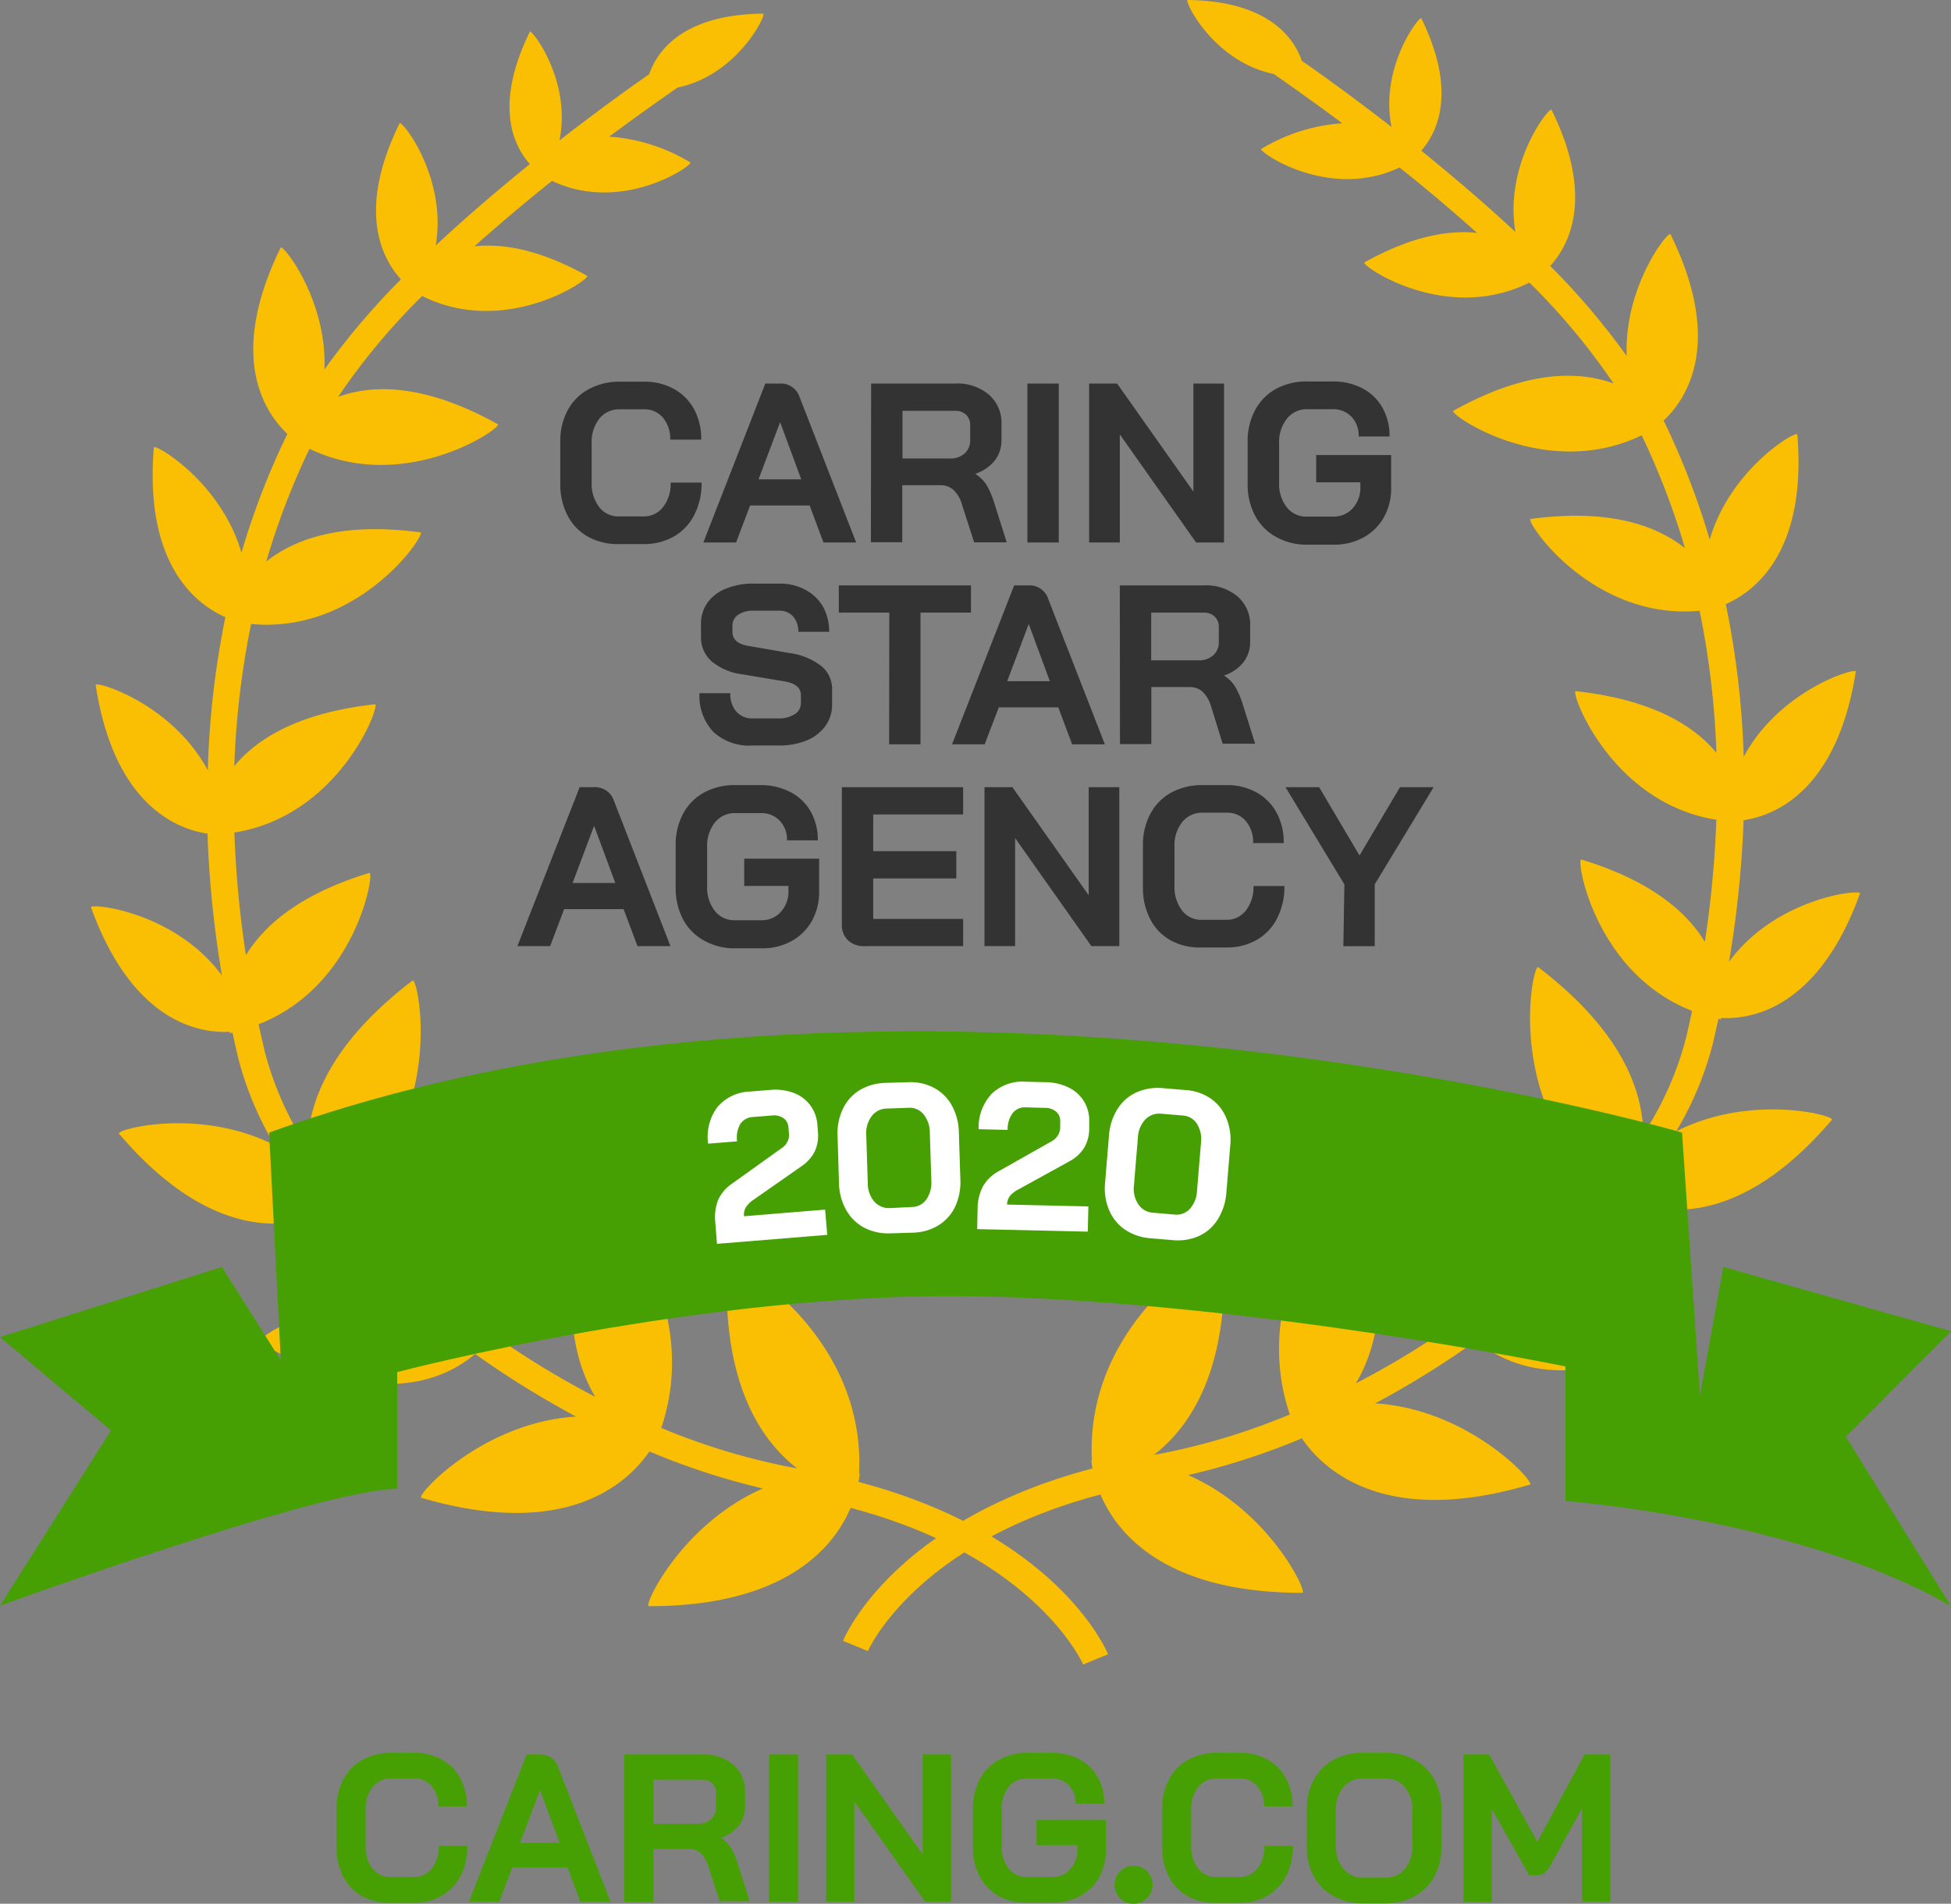 <svg xmlns="http://www.w3.org/2000/svg" viewBox="0 0 231.98 226.38"><rect x="0" y="0" width="231.98" height="226.38" fill="#808080" stroke="none"/><defs><style>.cls-1{fill:#fabe02;}.cls-2{fill:#333;}.cls-3{fill:#46a003;}.cls-4{fill:#fff;}</style></defs><title>award caring star agency 2020</title><g id="Layer_2" data-name="Layer 2"><g id="Layer_1-2" data-name="Layer 1"><path class="cls-1" d="M102.08,176.22a7.82,7.82,0,0,0,.14-1h-.07c.85-16.95-15.62-26.05-15.67-25.13-.74,14.21,3.91,21.13,8.3,24.52a78.34,78.34,0,0,1-16.15-4.81c5.33-15.89-7.74-29.1-8-28.24-4.29,12.18-2.63,19.86.14,24.54a104.36,104.36,0,0,1-12.13-7.39c8.68-13.24-.21-28.38-.69-27.66-7.07,10.62-7,18.22-5.26,23.08A85.53,85.53,0,0,1,41.11,142.7c12.06-9.75,8.62-26.62,7.94-26.1-10,7.63-12.44,14.75-12.49,19.89a38.87,38.87,0,0,1-5.07-11.41c-.25-1.06-.5-2.16-.74-3.28,11.68-4.54,13.85-18.23,13.17-18-8.33,2.53-12.55,6.29-14.68,9.79A125.39,125.39,0,0,1,27.87,99C40.49,97,45.3,83.68,44.59,83.75c-9.13,1-14.06,4.12-16.73,7.34a101.87,101.87,0,0,1,2-16.89C42.78,75.43,50.74,63.41,50,63.31c-9.45-1.28-15,.82-18.34,3.46a88.16,88.16,0,0,1,5.14-13.4c11.47,5.51,23-2.57,22.4-2.92-8.83-4.92-15-4.73-19-3.25a78.39,78.39,0,0,1,10-12c10,5,20.15-2.1,19.61-2.4-5.67-3.16-10.06-3.87-13.39-3.51,3.06-2.74,6.19-5.36,9.22-7.78,8.44,4,16.9-1.95,16.44-2.2a21.45,21.45,0,0,0-9.63-3.06c3.17-2.37,6-4.36,8.12-5.84,7.22-1.5,10.62-8.8,10.18-8.79C81,1.72,78.08,6.24,77.19,8.83c-2.89,2-6.61,4.72-10.67,7.87C68,9.55,63.15,3.37,63,3.77c-4.25,8.66-2,13.5,0,15.74-3.69,3-7.53,6.25-11.19,9.68,1.39-8.11-4.07-15-4.3-14.53-5.07,10.34-2.15,16,.16,18.56a87.13,87.13,0,0,0-9.09,10.71c.33-8.33-5-15-5.21-14.48-6.37,13-1.89,19.61.81,22.16l0,0-.07.11h0a91.2,91.2,0,0,0-5.4,14c-2.45-8.46-10.37-13.06-10.42-12.5-1.14,13.93,5,18.62,8.51,20.17a104.54,104.54,0,0,0-2.09,18.21c-4.29-8-13.42-10.7-13.33-10.13C13.56,95.68,21,98.58,24.67,99.13A127.67,127.67,0,0,0,26.39,116c-5.65-7.67-15.77-8.65-15.57-8.1,4.92,13.59,12.81,15,16.52,14.79a1.32,1.32,0,0,0,0,.18l.3-.08c.23,1.05.46,2.09.7,3.09a39.48,39.48,0,0,0,4.32,10.3c-9-4.56-18.93-1.86-18.51-1.37,10.93,12.85,20.14,11.27,24.22,9.56a86.64,86.64,0,0,0,10.16,10.46c-9.85-1.28-18.27,4.44-17.72,4.76C44.87,167.85,53,164,56.49,161a111.49,111.49,0,0,0,12,7.45c-11.23.7-19.08,9.45-18.4,9.66,17.12,5,24.43-1.59,27.13-5.51A83.64,83.64,0,0,0,90.71,177c-9.66,4.21-14.25,14-13.57,14,16.29,0,22-7,24-11.69,22,5.8,27.6,18.49,27.65,18.63l1.48-.62,1.48-.6C131.48,196.05,125.56,182.42,102.08,176.22Z"/><path class="cls-1" d="M129.9,174.62c-.11-.61-.14-1-.14-1h.07c-.84-16.94,15.62-26.05,15.67-25.12.74,14.2-3.91,21.13-8.3,24.51a78.6,78.6,0,0,0,16.16-4.81c-5.34-15.88,7.73-29.1,8-28.23,4.29,12.17,2.63,19.86-.14,24.53a104.36,104.36,0,0,0,12.13-7.39c-8.68-13.24.21-28.38.69-27.66,7.07,10.63,7,18.22,5.26,23.09a84.43,84.43,0,0,0,11.54-11.44c-12.06-9.75-8.62-26.61-7.94-26.09,10,7.63,12.44,14.74,12.49,19.88a38.75,38.75,0,0,0,5.07-11.41c.25-1.06.5-2.16.74-3.27-11.68-4.55-13.85-18.24-13.17-18,8.33,2.53,12.55,6.28,14.68,9.79a125.6,125.6,0,0,0,1.37-14.52c-12.62-2-17.43-15.37-16.72-15.29,9.14,1,14.06,4.11,16.73,7.33a102,102,0,0,0-2-16.89C189.2,73.83,181.24,61.81,182,61.71c9.45-1.27,15,.83,18.34,3.46a88.16,88.16,0,0,0-5.14-13.4c-11.47,5.52-23-2.57-22.4-2.92,8.83-4.92,15-4.73,19.05-3.25a78.87,78.87,0,0,0-10-12c-10,5-20.15-2.1-19.61-2.4,5.67-3.16,10.06-3.86,13.39-3.5-3.06-2.74-6.19-5.37-9.22-7.78-8.44,4-16.9-1.95-16.44-2.21a21.41,21.41,0,0,1,9.63-3.05c-3.17-2.37-6-4.36-8.12-5.85C144.17,7.29,140.77,0,141.21,0c9.75.12,12.69,4.64,13.58,7.23,2.89,2,6.61,4.72,10.67,7.87C164,8,168.83,1.78,169,2.18c4.25,8.66,1.95,13.49,0,15.74,3.69,3,7.53,6.24,11.19,9.67-1.39-8.1,4.07-15,4.3-14.53,5.07,10.35,2.15,16-.16,18.57a86.33,86.33,0,0,1,9.09,10.7c-.33-8.32,5-15,5.21-14.47,6.37,13,1.89,19.6-.81,22.15l0,.06.07.1h0a91.6,91.6,0,0,1,5.4,14c2.45-8.46,10.37-13.06,10.42-12.5,1.14,13.93-5,18.63-8.51,20.17A104.65,104.65,0,0,1,207.33,90c4.29-8,13.42-10.69,13.33-10.13C218.42,94.08,211,97,207.32,97.53a129.5,129.5,0,0,1-1.73,16.83c5.65-7.68,15.77-8.66,15.57-8.11-4.91,13.6-12.81,15-16.52,14.8,0,.11,0,.18,0,.18l-.31-.08c-.23,1-.46,2.08-.7,3.08a39.48,39.48,0,0,1-4.32,10.3c8.95-4.55,18.93-1.86,18.51-1.37-10.93,12.85-20.14,11.27-24.22,9.56a86.64,86.64,0,0,1-10.16,10.46c9.85-1.28,18.27,4.44,17.72,4.77-14,8.31-22.13,4.4-25.64,1.48a109.92,109.92,0,0,1-12,7.45c11.23.7,19.09,9.46,18.4,9.66-17.12,5.05-24.43-1.58-27.13-5.5a83.58,83.58,0,0,1-13.51,4.37c9.67,4.22,14.25,14,13.57,14-16.29,0-22-7-24-11.69-22,5.8-27.6,18.48-27.65,18.62l-1.48-.61-1.48-.61C100.5,194.46,106.42,180.82,129.9,174.62Z"/><path class="cls-2" d="M69.93,63.83a6.05,6.05,0,0,1-2.44-2.52,7.91,7.91,0,0,1-.87-3.77v-5a7.76,7.76,0,0,1,.88-3.76A6.17,6.17,0,0,1,70,46.28a7.58,7.58,0,0,1,3.72-.89h2.86a7.11,7.11,0,0,1,3.56.87,6,6,0,0,1,2.39,2.41,7.38,7.38,0,0,1,.85,3.61H79.69a3.85,3.85,0,0,0-.86-2.61,2.88,2.88,0,0,0-2.27-1H73.7a3,3,0,0,0-2.44,1.12,4.46,4.46,0,0,0-.91,2.93v4.64a4.53,4.53,0,0,0,.89,2.93,2.85,2.85,0,0,0,2.35,1.12H76.5a2.87,2.87,0,0,0,2.34-1.11,4.48,4.48,0,0,0,.9-2.91h3.68a8.12,8.12,0,0,1-.87,3.84,6.16,6.16,0,0,1-2.43,2.57,7.12,7.12,0,0,1-3.62.9H73.59A7.24,7.24,0,0,1,69.93,63.83Z"/><path class="cls-2" d="M96.27,60.11H89.19l-1.67,4.4H83.63L91,45.61H92.7a2.34,2.34,0,0,1,2.38,1.62l6.72,17.28H97.91ZM90.19,57h5.08l-2.51-6.8h0Z"/><path class="cls-2" d="M103.58,45.61h10a5.75,5.75,0,0,1,4,1.32,4.41,4.41,0,0,1,1.5,3.48V52.3a3.93,3.93,0,0,1-.79,2.45A5,5,0,0,1,116,56.33v.05a4.27,4.27,0,0,1,1.31,1.3,10,10,0,0,1,.87,2l1.52,4.81h-3.87L114.38,60a3.66,3.66,0,0,0-1-1.73,2.19,2.19,0,0,0-1.54-.57h-4.56v6.78h-3.73Zm9.35,8.91a2.48,2.48,0,0,0,1.78-.61,2.08,2.08,0,0,0,.65-1.58V50.58a1.69,1.69,0,0,0-.49-1.26,1.8,1.8,0,0,0-1.3-.47h-6.26v5.67Z"/><path class="cls-2" d="M122.16,45.61h3.73v18.9h-3.73Z"/><path class="cls-2" d="M129.5,45.61h3.33l9.07,12.85V45.61h3.64v18.9h-3.32l-9.07-12.85V64.51H129.5Z"/><path class="cls-2" d="M151.7,63.83a6.12,6.12,0,0,1-2.47-2.52,7.8,7.8,0,0,1-.88-3.77v-5a7.76,7.76,0,0,1,.88-3.76,6.17,6.17,0,0,1,2.48-2.53,7.57,7.57,0,0,1,3.71-.89h3a7.51,7.51,0,0,1,3.56.81,5.82,5.82,0,0,1,2.39,2.3,6.74,6.74,0,0,1,.85,3.43h-3.67a3.24,3.24,0,0,0-.86-2.35,3,3,0,0,0-2.27-.89h-3A3,3,0,0,0,153,49.81a4.46,4.46,0,0,0-.91,2.93v4.64a4.53,4.53,0,0,0,.9,2.93,2.91,2.91,0,0,0,2.39,1.12h3.19a3,3,0,0,0,2.28-1,3.57,3.57,0,0,0,.9-2.48v-.6H156.5V54.11h8.91V58a7,7,0,0,1-.86,3.51,6.23,6.23,0,0,1-2.43,2.4,7.19,7.19,0,0,1-3.56.86h-3.19A7.31,7.31,0,0,1,151.7,63.83Z"/><path class="cls-2" d="M84.85,87.06a6.21,6.21,0,0,1-1.68-4.63h3.67a3.15,3.15,0,0,0,.72,2.2,2.54,2.54,0,0,0,2,.8h3a3.41,3.41,0,0,0,1.93-.5,1.53,1.53,0,0,0,.74-1.34v-.91c0-.89-.64-1.43-1.94-1.65l-5-.84a7.08,7.08,0,0,1-3.68-1.55,3.79,3.79,0,0,1-1.26-2.93V74.2a4.3,4.3,0,0,1,.77-2.53A4.82,4.82,0,0,1,86.32,70a8.35,8.35,0,0,1,3.28-.6h3.05a6.37,6.37,0,0,1,3.1.73,5.29,5.29,0,0,1,2.1,2,6.08,6.08,0,0,1,.74,3H94.92a2.65,2.65,0,0,0-.62-1.83,2.16,2.16,0,0,0-1.65-.68H89.6a3.09,3.09,0,0,0-1.82.48,1.52,1.52,0,0,0-.69,1.3v.73c0,.9.62,1.46,1.86,1.67l4.94.86a7.84,7.84,0,0,1,3.75,1.53,3.51,3.51,0,0,1,1.3,2.82v1.78a4.24,4.24,0,0,1-.8,2.54,5.17,5.17,0,0,1-2.22,1.72,8.6,8.6,0,0,1-3.33.6h-3.1A6.27,6.27,0,0,1,84.85,87.06Z"/><path class="cls-2" d="M105.74,72.85h-6V69.61h15.71v3.24h-6V88.51h-3.73Z"/><path class="cls-2" d="M125.83,84.11h-7.07l-1.68,4.4H113.2l7.39-18.9h1.68a2.33,2.33,0,0,1,2.37,1.62l6.73,17.28h-3.89ZM119.76,81h5.07l-2.51-6.8h0Z"/><path class="cls-2" d="M133.15,69.61h10a5.78,5.78,0,0,1,4,1.32,4.41,4.41,0,0,1,1.5,3.48V76.3a3.94,3.94,0,0,1-.8,2.45,4.89,4.89,0,0,1-2.31,1.58v0a4.17,4.17,0,0,1,1.31,1.3,10,10,0,0,1,.88,2l1.51,4.81h-3.86L144,84a3.84,3.84,0,0,0-1-1.73,2.21,2.21,0,0,0-1.54-.57h-4.56v6.78h-3.73Zm9.34,8.91a2.47,2.47,0,0,0,1.78-.61,2,2,0,0,0,.65-1.58V74.58a1.66,1.66,0,0,0-.49-1.26,1.78,1.78,0,0,0-1.29-.47h-6.26v5.67Z"/><path class="cls-2" d="M74.15,108.11H67.08l-1.67,4.4H61.52l7.4-18.9h1.67A2.35,2.35,0,0,1,73,95.23l6.72,17.28H75.8ZM68.08,105h5.08l-2.52-6.8h0Z"/><path class="cls-2" d="M83.69,111.83a6.14,6.14,0,0,1-2.48-2.52,7.91,7.91,0,0,1-.87-3.77v-5a7.87,7.87,0,0,1,.87-3.76,6.25,6.25,0,0,1,2.49-2.53,7.57,7.57,0,0,1,3.71-.89h3A7.54,7.54,0,0,1,94,94.2a5.82,5.82,0,0,1,2.39,2.3,6.74,6.74,0,0,1,.85,3.43H93.57a3.2,3.2,0,0,0-.87-2.35,3,3,0,0,0-2.26-.89h-3A3,3,0,0,0,85,97.81a4.47,4.47,0,0,0-.92,2.93v4.64a4.48,4.48,0,0,0,.91,2.93,2.91,2.91,0,0,0,2.39,1.12h3.18a3,3,0,0,0,2.29-1,3.57,3.57,0,0,0,.9-2.48v-.6H88.49v-3.24H97.4V106a7.13,7.13,0,0,1-.86,3.51,6.23,6.23,0,0,1-2.43,2.4,7.23,7.23,0,0,1-3.57.86H87.36A7.31,7.31,0,0,1,83.69,111.83Z"/><path class="cls-2" d="M100.83,111.81a2.43,2.43,0,0,1-.73-1.84V93.61h14.42v3.24H103.83v4.37h9.88v3.24h-9.88v4.81h10.69v3.24h-11.8A2.66,2.66,0,0,1,100.83,111.81Z"/><path class="cls-2" d="M117.06,93.61h3.32l9.07,12.85V93.61h3.64v18.9h-3.32L120.7,99.66v12.85h-3.64Z"/><path class="cls-2" d="M139.21,111.83a6.05,6.05,0,0,1-2.44-2.52,7.91,7.91,0,0,1-.87-3.77v-5a7.76,7.76,0,0,1,.88-3.76,6.17,6.17,0,0,1,2.48-2.53,7.61,7.61,0,0,1,3.72-.89h2.86a7.09,7.09,0,0,1,3.56.87,6,6,0,0,1,2.39,2.41,7.38,7.38,0,0,1,.85,3.61H149a3.85,3.85,0,0,0-.86-2.61,2.88,2.88,0,0,0-2.27-1H143a3,3,0,0,0-2.43,1.12,4.41,4.41,0,0,0-.92,2.93v4.64a4.59,4.59,0,0,0,.89,2.93,2.85,2.85,0,0,0,2.35,1.12h2.91a2.87,2.87,0,0,0,2.34-1.11,4.48,4.48,0,0,0,.9-2.91h3.68a8.12,8.12,0,0,1-.87,3.84,6.09,6.09,0,0,1-2.43,2.57,7.12,7.12,0,0,1-3.62.9h-2.91A7.24,7.24,0,0,1,139.21,111.83Z"/><path class="cls-2" d="M159.85,105.16l-7-11.55h4l4.8,8.12,4.81-8.12h4l-7,11.55v7.35h-3.73Z"/><path class="cls-3" d="M43.08,225.5a5.64,5.64,0,0,1-2.26-2.33,7.28,7.28,0,0,1-.8-3.49v-4.6a7.28,7.28,0,0,1,.81-3.49,5.7,5.7,0,0,1,2.3-2.34,7,7,0,0,1,3.44-.82h2.65a6.56,6.56,0,0,1,3.3.8,5.6,5.6,0,0,1,2.21,2.24,6.86,6.86,0,0,1,.79,3.33h-3.4a3.54,3.54,0,0,0-.8-2.41,2.67,2.67,0,0,0-2.1-.91H46.57a2.73,2.73,0,0,0-2.25,1,4.11,4.11,0,0,0-.85,2.71v4.3a4.23,4.23,0,0,0,.82,2.71,2.66,2.66,0,0,0,2.18,1h2.7a2.65,2.65,0,0,0,2.16-1,4.11,4.11,0,0,0,.84-2.7h3.4a7.7,7.7,0,0,1-.8,3.57,5.85,5.85,0,0,1-2.25,2.37,6.59,6.59,0,0,1-3.35.84h-2.7A6.76,6.76,0,0,1,43.08,225.5Z"/><path class="cls-3" d="M67.47,222.05H60.92l-1.55,4.08h-3.6l6.85-17.5h1.55a2.17,2.17,0,0,1,2.2,1.5l6.22,16H69Zm-5.63-2.9h4.7l-2.32-6.3h0Z"/><path class="cls-3" d="M74.24,208.63h9.3a5.34,5.34,0,0,1,3.66,1.22,4.1,4.1,0,0,1,1.39,3.23v1.75a3.63,3.63,0,0,1-.74,2.26,4.49,4.49,0,0,1-2.13,1.46v0a4,4,0,0,1,1.21,1.2,10,10,0,0,1,.81,1.88l1.4,4.45H85.57L84.24,222a3.53,3.53,0,0,0-.9-1.6,2,2,0,0,0-1.42-.53H77.69v6.28H74.24Zm8.65,8.25a2.34,2.34,0,0,0,1.65-.56,1.94,1.94,0,0,0,.6-1.47v-1.62a1.54,1.54,0,0,0-.45-1.16,1.62,1.62,0,0,0-1.2-.44h-5.8v5.25Z"/><path class="cls-3" d="M91.44,208.63h3.45v17.5H91.44Z"/><path class="cls-3" d="M98.24,208.63h3.08l8.39,11.9v-11.9h3.38v17.5H110l-8.41-11.9v11.9H98.24Z"/><path class="cls-3" d="M118.79,225.5a5.77,5.77,0,0,1-2.29-2.33,7.28,7.28,0,0,1-.81-3.49v-4.6a7.28,7.28,0,0,1,.81-3.49,5.7,5.7,0,0,1,2.3-2.34,7,7,0,0,1,3.44-.82H125a7,7,0,0,1,3.3.75,5.38,5.38,0,0,1,2.21,2.12,6.25,6.25,0,0,1,.79,3.18h-3.4a3,3,0,0,0-.8-2.18,2.78,2.78,0,0,0-2.1-.82h-2.8a2.75,2.75,0,0,0-2.25,1,4.11,4.11,0,0,0-.85,2.71v4.3a4.18,4.18,0,0,0,.84,2.71,2.7,2.7,0,0,0,2.21,1h3a2.72,2.72,0,0,0,2.11-.93,3.28,3.28,0,0,0,.84-2.3v-.55h-4.85v-3h8.25v3.55a6.55,6.55,0,0,1-.8,3.25,5.62,5.62,0,0,1-2.25,2.23,6.77,6.77,0,0,1-3.3.8h-3A6.85,6.85,0,0,1,118.79,225.5Z"/><path class="cls-3" d="M133.3,225.82a2.26,2.26,0,1,1,1.49.56A2.05,2.05,0,0,1,133.3,225.82Z"/><path class="cls-3" d="M141.25,225.5a5.7,5.7,0,0,1-2.26-2.33,7.39,7.39,0,0,1-.8-3.49v-4.6a7.28,7.28,0,0,1,.81-3.49,5.7,5.7,0,0,1,2.3-2.34,7,7,0,0,1,3.44-.82h2.65a6.56,6.56,0,0,1,3.3.8,5.54,5.54,0,0,1,2.21,2.24,6.75,6.75,0,0,1,.79,3.33h-3.4a3.54,3.54,0,0,0-.8-2.41,2.64,2.64,0,0,0-2.1-.91h-2.65a2.75,2.75,0,0,0-2.25,1,4.11,4.11,0,0,0-.85,2.71v4.3a4.23,4.23,0,0,0,.83,2.71,2.64,2.64,0,0,0,2.17,1h2.7a2.65,2.65,0,0,0,2.16-1,4.11,4.11,0,0,0,.84-2.7h3.4a7.7,7.7,0,0,1-.8,3.57,5.72,5.72,0,0,1-2.25,2.37,6.56,6.56,0,0,1-3.35.84h-2.7A6.81,6.81,0,0,1,141.25,225.5Z"/><path class="cls-3" d="M158.58,225.49a5.9,5.9,0,0,1-2.35-2.35,7.12,7.12,0,0,1-.84-3.51v-4.5a7.07,7.07,0,0,1,.84-3.51,5.84,5.84,0,0,1,2.35-2.35,7.07,7.07,0,0,1,3.49-.84h2.64a7.07,7.07,0,0,1,3.49.84,5.84,5.84,0,0,1,2.35,2.35,7.07,7.07,0,0,1,.84,3.51v4.5a7.12,7.12,0,0,1-.84,3.51,5.9,5.9,0,0,1-2.35,2.35,7.07,7.07,0,0,1-3.49.84h-2.64A7.07,7.07,0,0,1,158.58,225.49Zm6.13-2.21a2.91,2.91,0,0,0,2.34-1.05,4.13,4.13,0,0,0,.89-2.75v-4.2a4.11,4.11,0,0,0-.89-2.75,2.91,2.91,0,0,0-2.34-1.05h-2.64a2.91,2.91,0,0,0-2.34,1.05,4.11,4.11,0,0,0-.89,2.75v4.2a4.13,4.13,0,0,0,.89,2.75,2.91,2.91,0,0,0,2.34,1.05Z"/><path class="cls-3" d="M174,208.63h3.07l5.73,10.4,5.6-10.4h3.07v17.5h-3.37V215.05l-3.67,6.65a3.12,3.12,0,0,1-.77,1,1.45,1.45,0,0,1-.89.28h-.95l-4.45-7.9v11.08H174Z"/><path class="cls-3" d="M26.39,150.66,0,159,13.2,170.1,0,190.94s38.2-13.89,47.23-13.89V163.16s36.81-9.73,69.45-9,69.46,8.33,69.46,8.33v16s27.78,2.08,45.84,12.5l-12.5-20.14L232,158.3l-27.09-7.64-2.78,15.28L200,134.68S107,107.59,32,134.68l1.39,27.09Z"/><path class="cls-4" d="M85.05,145.35a5.72,5.72,0,0,1,.33-2.64,4.75,4.75,0,0,1,1.72-2l5.87-4.2a1.84,1.84,0,0,0,.66-.75,1.72,1.72,0,0,0,.18-.92l-.06-.8a1.42,1.42,0,0,0-.6-1.08,2,2,0,0,0-1.37-.31l-2.29.18a1.87,1.87,0,0,0-1.47.84,3.28,3.28,0,0,0-.38,2.05L84.2,136a5.9,5.9,0,0,1,1.1-4.35,5.29,5.29,0,0,1,3.89-1.85l2.34-.19a6.39,6.39,0,0,1,2.81.34,4.33,4.33,0,0,1,2.85,3.81l.06.8a4.46,4.46,0,0,1-.37,2.35,4.71,4.71,0,0,1-1.62,1.8l-5.72,4a3,3,0,0,0-.85.85,1.69,1.69,0,0,0-.22,1.07l9.64-.79.25,3-13.11,1.07Z"/><path class="cls-4" d="M102.78,146a5.32,5.32,0,0,1-2.16-2.1,6.74,6.74,0,0,1-.86-3.2l-.17-5.6a6.81,6.81,0,0,1,.63-3.24,5.25,5.25,0,0,1,2-2.23,6.24,6.24,0,0,1,3.1-.86l2.65-.08a6,6,0,0,1,3.07.66,5.25,5.25,0,0,1,2.13,2.1,6.81,6.81,0,0,1,.84,3.2l.18,5.59a7,7,0,0,1-.62,3.25,5.25,5.25,0,0,1-2,2.23,6.11,6.11,0,0,1-3,.86l-2.65.08A6.19,6.19,0,0,1,102.78,146Zm5.63-2.47a2.12,2.12,0,0,0,1.73-.89,3.51,3.51,0,0,0,.6-2.24l-.18-5.69a3.45,3.45,0,0,0-.74-2.19,2.12,2.12,0,0,0-1.78-.79l-2.55.09a2.29,2.29,0,0,0-1.83.89A3.39,3.39,0,0,0,103,135l.18,5.69a3.35,3.35,0,0,0,.77,2.19,2.33,2.33,0,0,0,1.88.78Z"/><path class="cls-4" d="M116.24,143.71a5.79,5.79,0,0,1,.61-2.59,4.79,4.79,0,0,1,1.92-1.86l6.28-3.55a1.86,1.86,0,0,0,.73-.69,1.79,1.79,0,0,0,.28-.89l0-.8a1.38,1.38,0,0,0-.49-1.14,2,2,0,0,0-1.32-.45l-2.3-.06a1.84,1.84,0,0,0-1.54.68,3.24,3.24,0,0,0-.6,2l-3.45-.08a5.9,5.9,0,0,1,1.55-4.21,5.3,5.3,0,0,1,4.06-1.44l2.35.06a6.2,6.2,0,0,1,2.76.64,4.32,4.32,0,0,1,1.82,1.66,4.39,4.39,0,0,1,.61,2.42l0,.8a4.52,4.52,0,0,1-.61,2.3,4.77,4.77,0,0,1-1.8,1.62L121,141.49a3,3,0,0,0-.93.75,1.77,1.77,0,0,0-.33,1l9.67.22-.07,3-13.15-.3Z"/><path class="cls-4" d="M133.79,146.24a5.33,5.33,0,0,1-1.91-2.33,6.74,6.74,0,0,1-.48-3.28l.46-5.58a6.89,6.89,0,0,1,1-3.15,5.21,5.21,0,0,1,2.26-2,6.26,6.26,0,0,1,3.18-.5l2.64.22a6,6,0,0,1,3,1,5.24,5.24,0,0,1,1.87,2.33,6.72,6.72,0,0,1,.47,3.27l-.46,5.58a6.93,6.93,0,0,1-1,3.16,5.17,5.17,0,0,1-2.22,2,6.19,6.19,0,0,1-3.13.51l-2.64-.22A6.29,6.29,0,0,1,133.79,146.24Zm5.87-1.81a2.15,2.15,0,0,0,1.83-.69,3.45,3.45,0,0,0,.84-2.15l.47-5.68a3.48,3.48,0,0,0-.47-2.26,2.16,2.16,0,0,0-1.69-1l-2.54-.21a2.31,2.31,0,0,0-1.92.68,3.39,3.39,0,0,0-.88,2.15l-.47,5.68a3.35,3.35,0,0,0,.52,2.26,2.25,2.25,0,0,0,1.77,1Z"/></g></g></svg>